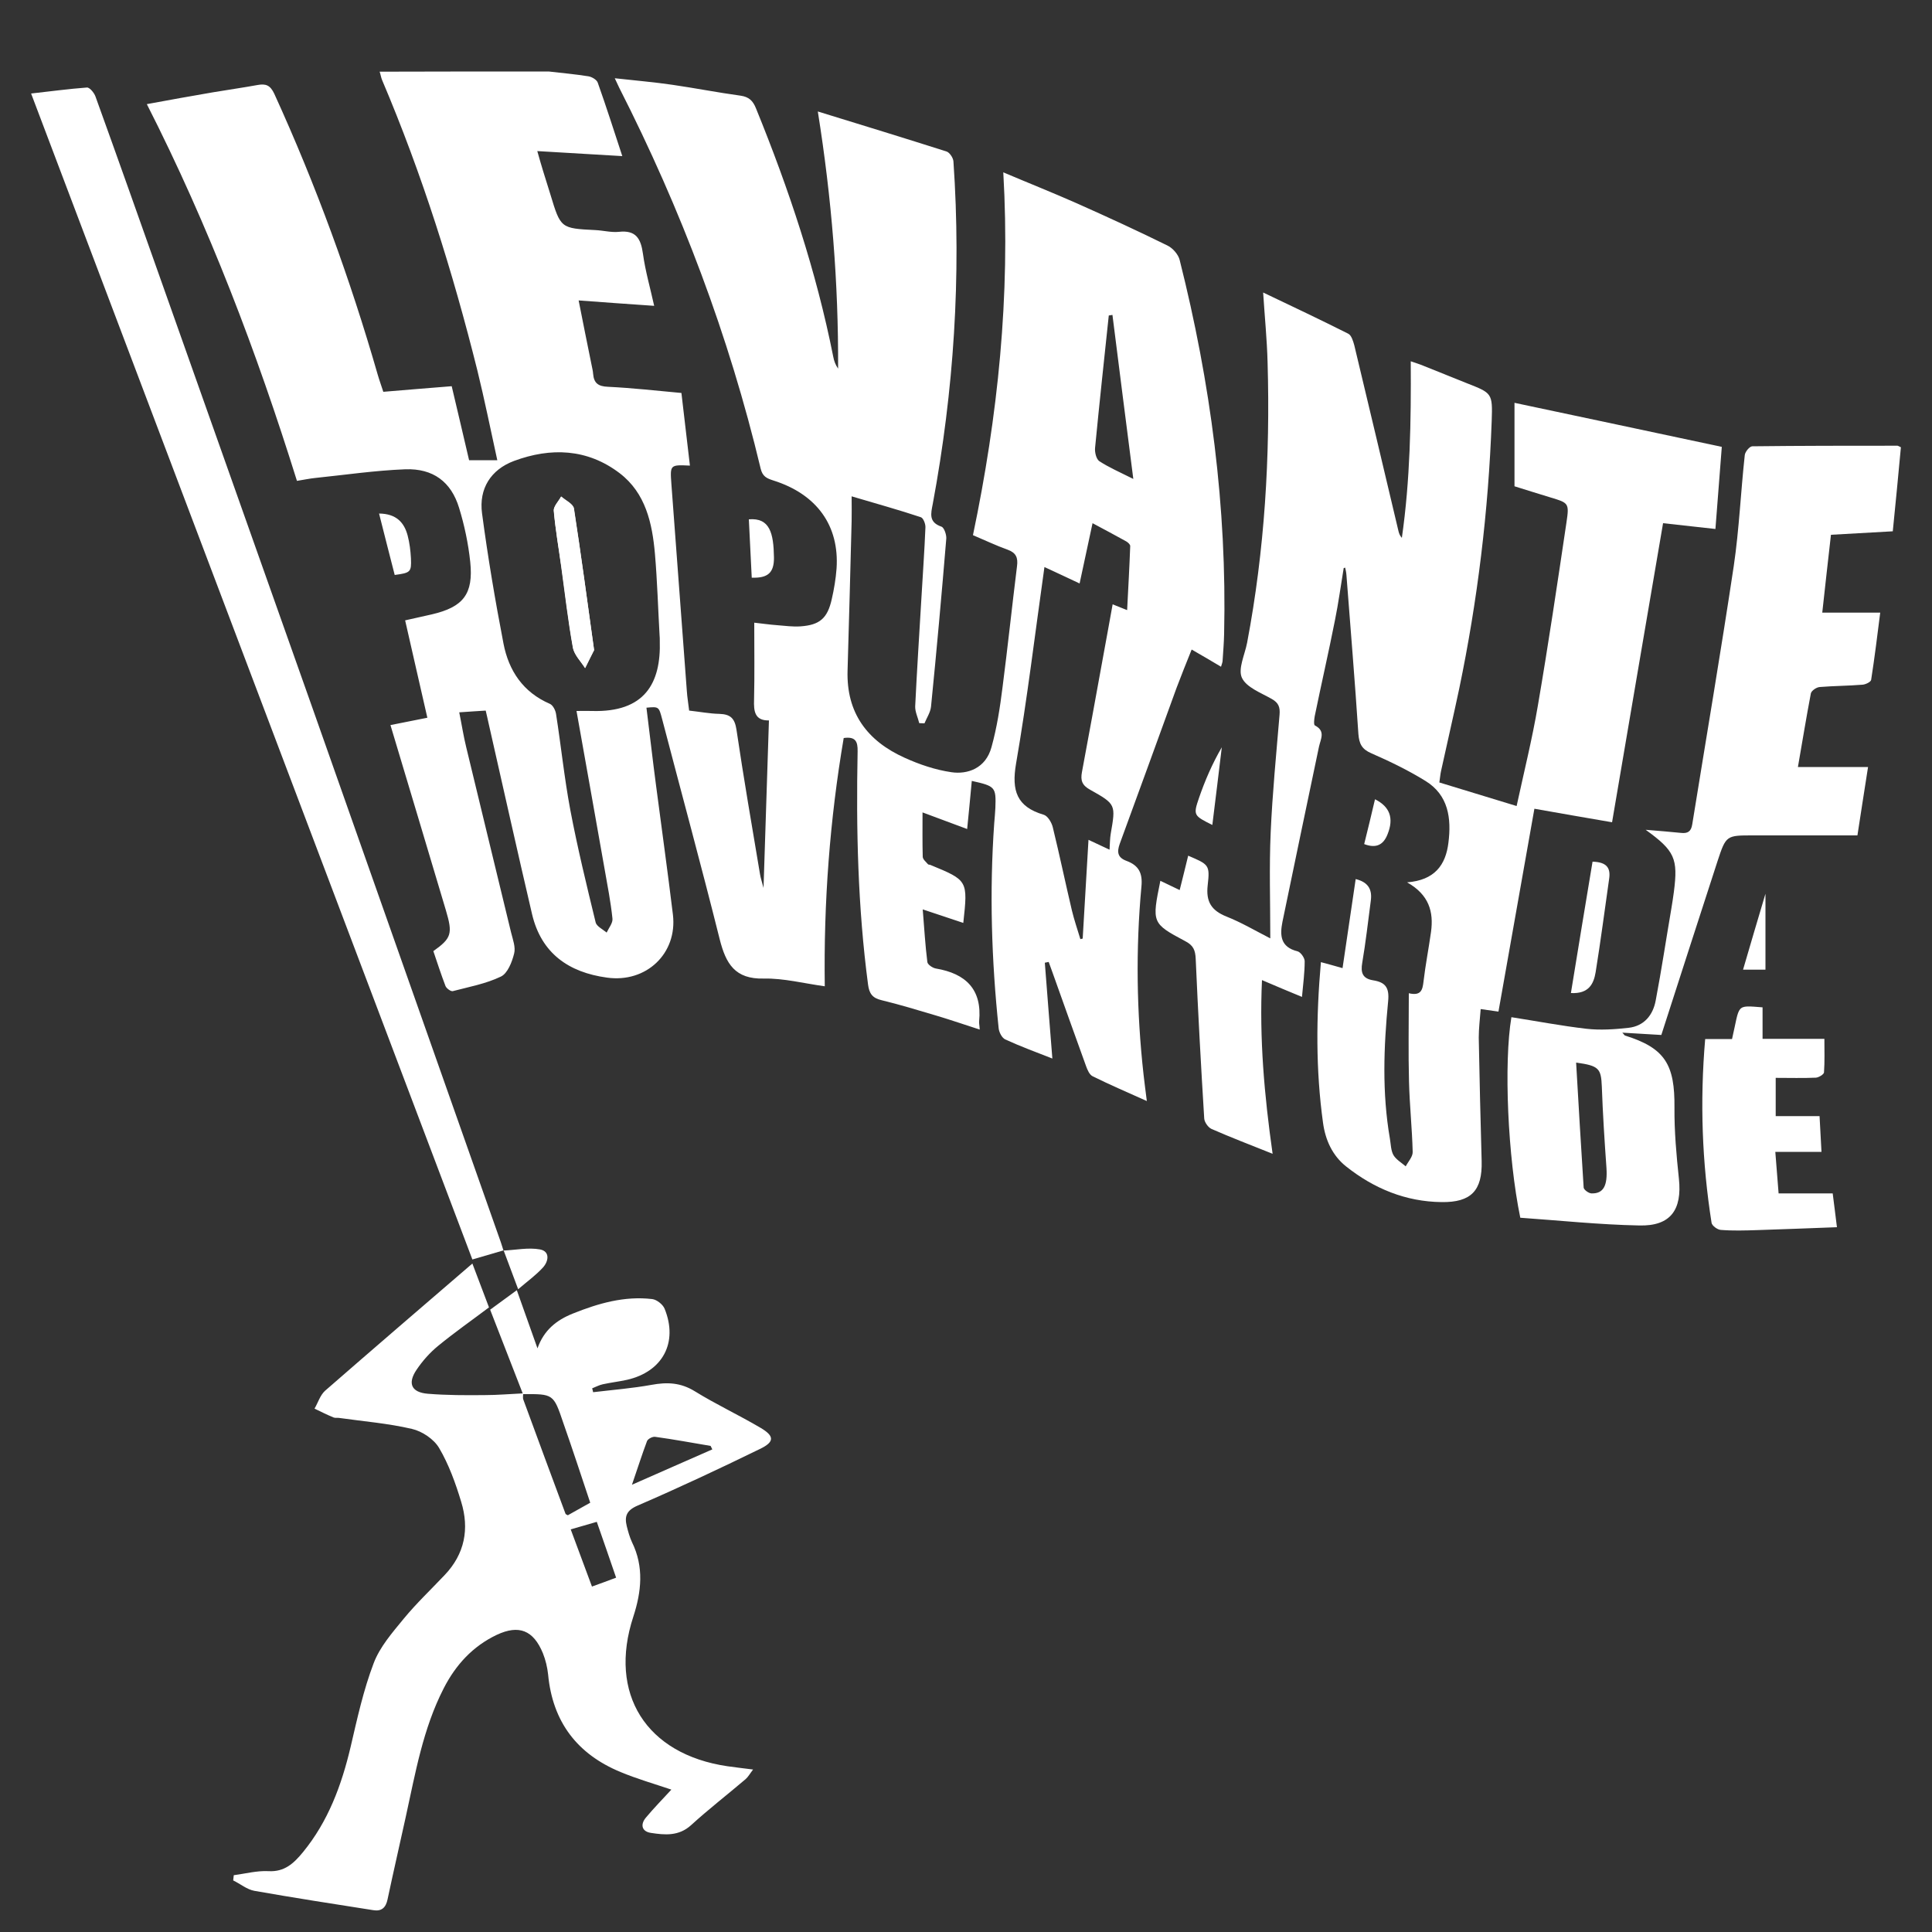 <?xml version="1.0" encoding="utf-8"?>
<!-- Generator: Adobe Illustrator 21.0.0, SVG Export Plug-In . SVG Version: 6.00 Build 0)  -->
<svg version="1.1" id="Camada_1" xmlns="http://www.w3.org/2000/svg" xmlns:xlink="http://www.w3.org/1999/xlink" x="0px" y="0px"
	 viewBox="0 0 1000 1000" style="enable-background:new 0 0 1000 1000;" xml:space="preserve">
<rect x="0" y="0" width="1000" height="1000" fill="#333333" stroke="none"/>
<style type="text/css">
	.st0{fill:#FFFFFF;}
</style>
<g>
	<path class="st0" d="M284,37c6.9,0.8,13.7,1.4,20.6,2.5c1.8,0.3,4.3,1.8,4.8,3.3c4.4,12.4,8.4,24.9,12.7,38
		c-14.9-0.9-28.8-1.7-44-2.6c1.2,4.1,2,7.2,3,10.3c1.2,4.1,2.6,8.1,3.8,12.2c5.3,17.5,5.3,17.5,23.4,18.4c4,0.2,8.1,1.3,12,0.9
		c8.9-1,11.4,3.5,12.5,11.4c1.2,8.8,3.7,17.4,5.8,26.9c-13.2-0.9-25.7-1.8-39.1-2.8c2.3,11.7,4.5,22.6,6.7,33.4
		c0.3,1.5,0.7,3.1,0.8,4.6c0.4,4.8,2.6,6.5,7.7,6.7c12.5,0.6,24.9,2,38,3.2c1.5,12.7,2.9,25.1,4.4,37.6c-10.3-0.5-10.3-0.4-9.6,9.4
		c2.7,35.7,5.3,71.5,8,107.2c0.2,3.3,0.8,6.6,1.2,10.2c5.5,0.6,10.6,1.6,15.7,1.7c5.7,0.2,7.9,2.3,8.8,8.2c3.7,25,8,49.9,12.2,74.9
		c0.3,1.9,1,3.8,1.8,7c1-29.8,1.9-58,2.8-86.7c-7.4,0.1-7.9-4.8-7.7-10.7c0.3-13,0.1-26,0.1-39.9c3.8,0.4,7.8,1,11.9,1.3
		c4,0.3,8.1,0.9,12.1,0.6c9.9-0.7,13.9-4.2,16.1-14c1.2-5.2,2.1-10.6,2.5-15.9c1.5-22.2-10.2-38.5-32.7-45.6c-3.4-1.1-5.6-2-6.6-6.2
		c-16.4-68.7-41.2-134.2-73.2-197.1c-0.6-1.2-1.1-2.4-2.3-4.9c10.7,1.2,20.4,2,29.9,3.4c11.7,1.7,23.4,4,35.1,5.6
		c4.4,0.6,6.5,2.6,8.1,6.6c17,41.7,31.2,84.3,40,128.6c0.4,2.1,1.1,4.1,2.5,6.1c0.2-44.2-3.3-88-10.5-133.1
		c23.1,7.1,44.9,13.8,66.6,20.7c1.6,0.5,3.5,3.3,3.6,5.2c4.1,59.5,0.2,118.6-10.7,177.2c-1,5.1-2.2,9.5,4.5,11.8
		c1.4,0.5,2.6,4.1,2.5,6.1c-2.4,29-5,58-7.9,87c-0.3,3-2.2,5.8-3.4,8.7c-0.9,0-1.8-0.1-2.7-0.1c-0.7-2.9-2.2-5.9-2.1-8.7
		c0.9-18.6,2.1-37.1,3.2-55.7c0.7-12.3,1.6-24.6,2.1-36.9c0.1-1.8-1.1-4.9-2.4-5.3c-11.4-3.8-23-7-35.8-10.8c0,5,0.1,8.9,0,12.8
		c-0.7,25.8-1.3,51.5-2.1,77.3c-0.7,22,10.2,36.5,29.5,45.2c7.7,3.5,16,6.3,24.3,7.5c8.2,1.2,17.7-1.9,20.7-13
		c2.8-10.1,4.4-20.5,5.7-30.9c2.7-20.9,4.9-41.8,7.5-62.7c0.6-4.5-0.5-7-4.9-8.6c-5.9-2.1-11.5-4.8-17.9-7.5
		c12.9-61.6,19.4-123.8,15.7-187.8c13.2,5.6,25.8,10.6,38.2,16.1c15.7,7,31.4,14.2,46.8,21.8c2.7,1.3,5.6,4.6,6.3,7.5
		c16,63.5,24.5,127.9,23,193.5c-0.1,4.7-0.5,9.4-0.8,14.1c-0.1,0.8-0.4,1.6-0.8,2.9c-5-3-9.8-5.8-15.2-8.9c-2.8,7-5.4,13.4-7.8,19.8
		c-9.8,26.9-19.5,53.8-29.4,80.7c-1.6,4.4-1.1,7.2,3.5,8.9c6.2,2.3,8.4,6.2,7.7,13.3c-3,32.4-2.5,64.9,1.1,97.3
		c0.5,4.2,1,8.4,1.7,13.7c-10-4.5-19.1-8.4-28-12.8c-1.7-0.8-2.8-3.4-3.5-5.4c-5.8-16-11.5-32-17.2-48c-0.7-1.9-1.4-3.9-2.1-5.8
		c-0.7,0.1-1.4,0.3-2,0.4c1.3,16.3,2.5,32.6,3.9,49.6c-8.4-3.3-16.6-6.3-24.4-9.9c-1.7-0.8-3.2-3.7-3.4-5.8
		c-3.7-35.3-4.8-70.6-2.3-106c0.2-2.7,0.5-5.4,0.6-8c0.4-10.8,0-11.3-12.2-14c-0.8,8.2-1.5,16.3-2.4,24.9
		c-7.8-2.9-14.8-5.5-23.1-8.6c0,8.3-0.1,15.6,0.1,22.9c0,1.4,1.7,2.7,2.7,3.9c0.2,0.3,0.8,0.2,1.3,0.4c19.4,8,19.4,8,17,30
		c-6.6-2.2-13.1-4.4-21-7c0.8,9.8,1.3,18.6,2.4,27.3c0.2,1.3,2.7,3,4.4,3.3c15.5,2.6,24,10.8,22.4,27.3c-0.1,1.1,0.2,2.2,0.3,4.3
		c-7.8-2.5-15-5-22.4-7.2c-9.4-2.8-18.9-5.7-28.4-8c-4.7-1.1-6.4-3.4-7-8.1c-5.3-40.1-6.2-80.4-5.4-120.7c0.1-5-1-7.8-7.2-6.9
		c-7.2,42.3-10.4,85-9.8,128.5c-10.9-1.5-21.2-4.2-31.5-4c-15,0.4-19.7-7.7-22.9-20.4c-9.5-38-19.8-75.7-29.7-113.6
		c-1.8-6.8-1.7-6.8-8.2-6.2c1.7,13.5,3.2,27,5,40.5c2.9,22.2,6,44.4,8.7,66.6c2.4,20.1-13.8,35.5-34.2,32.6
		c-19.7-2.7-33.9-12.5-38.7-32.8c-7.7-32.9-15-65.8-22.5-98.8c-0.4-2-0.9-3.9-1.5-6.6c-4.3,0.3-8.5,0.5-13.7,0.9
		c1.3,6.4,2.2,12.3,3.6,18c7.7,32,15.5,63.9,23.2,95.8c0.9,3.7,2.5,7.8,1.6,11.1c-1.1,4.4-3.4,10.3-6.9,11.9
		c-7.7,3.7-16.4,5.3-24.8,7.5c-1,0.3-3.3-1.4-3.8-2.6c-2.3-6-4.3-12.2-6.3-18.1c9.4-6.7,10.1-9,6.5-21.1
		c-9.5-31.7-18.9-63.4-28.7-95.9c6.9-1.4,12.6-2.5,19.1-3.8c-3.9-16.9-7.6-33.4-11.5-50.4c4.8-1.1,9.3-2.1,13.8-3.1
		c16.3-3.8,21.6-10.5,19.9-27.1c-1-9.5-3-19-5.8-28.1c-4.1-13.4-13.4-20.4-27.8-19.9c-15.6,0.6-31.2,2.9-46.7,4.5
		c-2.9,0.3-5.7,0.9-9.4,1.5C132.9,182.3,108.2,117.2,76,53.9c11.9-2.2,23-4.2,34.1-6.1c7.7-1.3,15.5-2.4,23.2-3.8
		c4.3-0.8,6.6,0.1,8.7,4.6c21.5,47.1,39.2,95.6,53.5,145.3c0.8,2.8,1.8,5.5,2.9,8.9c11.6-1,23.1-1.9,35.4-2.9c3,12.8,6,25.3,9,38.3
		c4.5,0,9,0,14.6,0c-3.5-16-6.6-31.3-10.3-46.4c-12.8-51.3-28.6-101.6-49.3-150.3c-0.6-1.4-0.8-3-1.3-4.4C225.7,37,254.8,37,284,37z
		 M298.4,368c3.6,0,5.8-0.1,8,0c27.2,0.8,35.8-14.2,35.1-36.4c0-0.9,0-1.8-0.1-2.7c-0.8-14.1-1.2-28.2-2.4-42.2
		c-1.4-15.9-4.8-31.5-18.3-41.8c-16.7-12.7-35.6-13.4-54.7-6.3c-12,4.5-18.2,14.4-16.5,27.1c3,22.6,6.8,45.1,11.1,67.4
		c2.7,14,10.1,25.2,24,31.2c1.6,0.7,2.9,3.3,3.2,5.2c2.6,16.6,4.3,33.3,7.4,49.8c3.7,19.5,8.4,38.8,13.1,58.1
		c0.5,2.1,3.7,3.6,5.7,5.3c1.1-2.4,3.3-5,3-7.3c-0.9-8.7-2.6-17.2-4.1-25.8C308.1,422.7,303.4,395.8,298.4,368z M574.3,439.8
		c0.2-3.3,0.2-5.8,0.6-8.2c2.6-15.1,2.8-15.3-10.6-22.8c-4.2-2.3-5.1-4.8-4.3-9.1c3.7-19.8,7.3-39.6,10.9-59.4
		c1.7-9.1,3.3-18.2,5-27.5c2.6,1,4.4,1.8,7.5,3c0.6-11.6,1.2-22.4,1.6-33.2c0-0.8-1.2-1.9-2.1-2.4c-5.6-3.1-11.2-6.1-17.4-9.4
		c-2.3,10.9-4.5,20.8-6.7,31.2c-6.4-3-12.1-5.7-18.2-8.5c-4.9,34.6-8.9,68.3-14.7,101.8c-2.4,14,0.4,22.3,14.3,26.4
		c2.1,0.6,4.1,4,4.7,6.4c3.5,14.3,6.5,28.7,9.9,43.1c1.2,5,2.9,9.9,4.4,14.9c0.4-0.1,0.8-0.2,1.2-0.3c1-16.8,2-33.5,3-51.1
		C567.5,436.6,570.5,438,574.3,439.8z M575.8,163c-0.6,0.1-1.3,0.2-1.9,0.3c-2.4,22.8-4.9,45.7-7.1,68.6c-0.2,2.2,0.6,5.7,2.2,6.8
		c4.9,3.2,10.4,5.6,17.6,9.2C582.8,218.4,579.3,190.7,575.8,163z"/>
	<path class="st0" d="M695.5,294c-1.5,9-2.7,18-4.5,26.9c-3.3,16.7-7.1,33.2-10.5,49.8c-0.3,1.6-0.6,4.5,0.1,4.8
		c5.6,2.9,3,6.9,2.1,11c-6.4,30.2-12.6,60.4-18.9,90.6c-1.4,7-1.1,13.1,7.8,15.3c1.6,0.4,3.7,3.4,3.7,5.1c0,6-0.8,11.9-1.4,18.5
		c-7-2.9-13.5-5.6-20.7-8.7c-1.4,30.3,1.2,59.6,5.5,89.9c-11.5-4.6-21.7-8.5-31.7-12.9c-1.7-0.8-3.6-3.5-3.7-5.4
		c-1.7-27.5-3.2-55-4.4-82.5c-0.2-4.6-1.2-7.1-5.5-9.3c-17.3-9.2-17.2-9.5-12.8-31.2c3.2,1.5,6.4,3.1,10,4.8
		c1.5-6.1,3-11.9,4.4-17.8c10.7,4.6,11.3,4.7,10.1,15.3c-1,8.6,2,13.1,9.7,16.2c7.6,3,14.7,7.2,22.7,11.3c0-19.1-0.6-37,0.2-54.8
		c0.9-20.4,2.9-40.7,4.6-61c0.3-3.9-0.5-6.1-4-8.1c-5.6-3.2-13.2-6-15.5-11c-2.1-4.6,1.5-11.9,2.7-18.1c9.1-48,12-96.4,10.6-145.1
		c-0.3-11.8-1.5-23.6-2.3-36.2c15.1,7.2,29.7,14.1,44,21.3c1.7,0.8,2.6,3.9,3.2,6.1c7.7,32,15.2,63.9,22.8,95.9
		c0.3,1.3,0.7,2.5,1.8,3.7c4.3-30,4.8-60.1,4.6-91.4c2.6,0.9,4.6,1.5,6.5,2.3c7.5,3,14.9,6,22.4,9c13.2,5.2,13.5,5.1,13,19.6
		c-1.7,46.6-7.3,92.8-16.8,138.5c-3,14.2-6.3,28.4-9.4,42.6c-0.4,1.7-0.5,3.5-0.9,6c13.2,4,26.1,8,40,12.2c3.9-18,8.1-34.9,11-52
		c5.4-31.5,10.1-63.2,14.8-94.8c1.5-10,1.1-10.1-8.2-12.9c-6.4-2-12.8-3.9-18.7-5.8c0-14.9,0-29.3,0-43.2
		c36,7.6,71.1,15.1,107.3,22.8c-1,12.8-2.1,27.2-3.3,42.5c-9.7-1.1-18.9-2.1-27.1-3c-8.9,51.9-17.6,103.2-26.4,154.8
		c-13.9-2.4-26.2-4.5-40.2-7c-6.2,34.9-12.3,69.6-18.6,105c-2-0.3-5.2-0.7-9.2-1.3c-0.4,5.2-1,10-1,14.8c0.4,21.3,0.9,42.6,1.5,63.9
		c0.4,15.2-5.4,21.4-20.7,21.2c-18.6-0.2-35-7-49.4-18.4c-7.2-5.7-10.8-13.8-12-22.6c-3.8-27.4-3.6-54.9-1.1-83.2
		c3.8,1,7.3,2,11.2,3.1c2.3-15.6,4.5-30.7,6.8-46.1c6.9,1.7,8.6,5.8,7.8,11.4c-1.4,10.6-2.6,21.3-4.4,31.9c-0.9,5.1,0.1,8.2,5.6,9.1
		c6.3,1,8.5,3.7,7.8,10.8c-2.3,23.7-3.2,47.4,0.9,71.1c0.5,2.9,0.5,6.1,1.8,8.5c1.4,2.4,4.2,4,6.4,5.9c1.3-2.5,3.7-5,3.6-7.5
		c-0.3-12.1-1.6-24.2-1.9-36.3c-0.4-15-0.1-29.9-0.1-45.8c6.4,1.5,7.1-1.8,7.6-6c1-8.6,2.7-17.2,3.9-25.8c1.4-10.3-1-19.2-12.4-25.6
		c14.3-1.1,20-9,21.4-20.5c1.6-12.7,0-24.7-11.9-32c-8.9-5.5-18.4-10.1-28-14.3c-4.9-2.1-6.3-4.9-6.7-10
		c-1.8-27.5-4.1-54.9-6.2-82.4c-0.1-1.3-0.4-2.6-0.7-3.9C696.3,293.9,695.9,294,695.5,294z"/>
	<path class="st0" d="M270.7,721.6c-5.6-14.4-11.2-28.8-17-43.7c4.5-3.3,8.8-6.4,13.8-10.1c3.7,10.4,7.2,20.3,10.7,30.1
		c3.3-9.4,9.8-14.6,18.3-18c13.2-5.3,26.7-9.2,41.1-7.5c2.4,0.3,5.5,2.8,6.4,5c7.1,17.5-1,32.6-19.5,36.8c-4.1,0.9-8.4,1.4-12.5,2.3
		c-1.9,0.4-3.7,1.4-5.5,2.1c0.2,0.7,0.4,1.4,0.5,2c10.1-1.2,20.2-2,30.2-3.8c8.1-1.5,15.1-1.2,22.4,3.3c11,6.8,22.8,12.3,34,18.9
		c7.3,4.3,7.4,7.3-0.3,11c-20.9,10.2-42,20.1-63.3,29.3c-5.8,2.5-6.8,5.6-5.6,10.6c0.7,2.8,1.5,5.7,2.7,8.3
		c6.3,12.8,4.9,25.7,0.7,38.6c-13.1,39.9,6.6,71.2,48.7,77.4c4,0.6,8,1,13.3,1.7c-1.7,2.2-2.6,3.9-3.9,5c-9.4,8-19.1,15.5-28.2,23.8
		c-6.4,5.8-13.6,5.1-20.8,4c-4.7-0.7-5.6-4.3-2.6-7.9c4.1-4.9,8.6-9.5,13.2-14.5c-9.2-3.1-17.9-5.6-26.3-9.1
		c-22.5-9.3-35.2-26-37.5-50.5c-0.4-3.7-1.3-7.5-2.7-11c-4.9-11.9-12.4-14.9-23.9-9.5c-12.4,5.9-21.2,15.5-27.4,27.6
		c-10.8,21-14.7,44-19.7,66.7c-3.1,14.2-6.4,28.4-9.4,42.6c-0.9,4.4-3.2,6.3-7.4,5.6c-20.5-3.2-41-6.4-61.5-10
		c-3.9-0.7-7.3-3.6-11-5.4c0.1-0.9,0.2-1.8,0.3-2.7c6-0.8,12-2.4,17.9-2.1c8.4,0.5,13.2-4.1,17.9-9.8c13.1-16,20-34.7,24.7-54.6
		c3.4-14.6,6.6-29.3,11.9-43.2c3.2-8.5,9.7-15.9,15.6-23.1c6.5-7.9,14-15,21.1-22.5c10.5-11,12.9-24,8.6-38
		c-2.9-9.6-6.4-19.3-11.4-27.8c-2.7-4.6-8.8-8.7-14.1-9.9c-12.4-2.9-25.1-3.9-37.8-5.7c-0.9-0.1-1.9,0.1-2.7-0.2
		c-3.4-1.4-6.6-3-9.9-4.6c1.8-3.1,2.9-6.9,5.4-9.2c25.1-21.9,50.4-43.6,76.3-65.9c3.1,8.1,5.8,15.3,8.6,22.7
		c-8.9,6.7-17.9,13-26.3,19.9c-4.3,3.5-8.1,7.8-11.2,12.4c-4.8,7.1-2.6,11.7,5.8,12.4c9.8,0.8,19.7,0.8,29.5,0.7
		c6.6,0,13.3-0.6,19.9-0.9c0,1.1-0.3,2.3,0.1,3.3c7.2,19.7,14.5,39.3,21.8,59c0.1,0.3,0.7,0.5,1.2,0.8c3.8-2.1,7.6-4.3,11.6-6.5
		c-4.7-14.1-9.2-27.8-14-41.5C286.5,721.5,286.4,721.5,270.7,721.6z M368.7,750.2c-0.3-0.6-0.6-1.2-0.9-1.8
		c-9.6-1.6-19.1-3.4-28.7-4.7c-1.3-0.2-3.7,1-4.2,2.2c-2.6,6.9-4.8,13.9-7.8,22.6C342.4,761.7,355.6,756,368.7,750.2z M318.9,816.6
		c-3.4-9.9-6.6-19.2-10-28.9c-4.6,1.3-8.5,2.5-13.5,3.9c3.7,10,7.3,19.6,11,29.6C310.9,819.6,314.6,818.2,318.9,816.6z"/>
	<path class="st0" d="M859.9,535.7c-6.3-0.4-12.9-0.8-20.2-1.2c0.9,0.9,1.1,1.4,1.4,1.5c20.9,6.5,25.8,15.2,25.6,37.3
		c-0.1,12.3,1,24.6,2.3,36.8c1.7,16.1-4.3,24.6-20.5,24.2c-20.7-0.4-41.4-2.6-61.6-4c-6.5-31.4-8.6-80.1-4.6-103.8
		c12.9,2,25.9,4.5,38.9,6c7.1,0.8,14.5,0.3,21.7-0.5c8.1-0.9,12.7-6.6,14.1-14.2c3-15.8,5.4-31.8,8.1-47.6c0.5-2.9,0.9-5.7,1.3-8.6
		c2.2-17.2,0.5-21.2-14.6-32.1c7,0.6,12.6,1,18.2,1.6c3.6,0.4,5.3-0.7,5.9-4.4c7.2-44.6,14.8-89.2,21.5-133.8
		c2.8-19,3.6-38.3,5.7-57.4c0.2-1.7,2.5-4.5,3.9-4.5c25.1-0.3,50.2-0.3,75.2-0.3c0.2,0,0.4,0.2,1.7,0.8c-1.3,14.1-2.7,28.6-4.2,43.5
		c-10.8,0.6-21,1.2-32,1.8c-1.5,13.2-3,26.5-4.5,40.3c10.1,0,19.7,0,30,0c-1.5,11.8-2.9,23.3-4.7,34.8c-0.2,1.1-2.9,2.4-4.5,2.5
		c-7.4,0.6-14.8,0.6-22.1,1.2c-1.7,0.1-4.3,1.9-4.6,3.3c-2.4,12.5-4.4,25-6.7,38.1c12.2,0,23.8,0,36.3,0
		c-1.8,11.7-3.6,22.8-5.5,35.4c-18.1,0-36,0-53.9,0c-13.9,0-14.1-0.1-18.5,13.3C879.3,475.5,869.7,505.3,859.9,535.7z M815.8,550
		c1.3,22.1,2.5,43.4,3.9,64.7c0.1,1.1,2.5,2.9,4,3c6.3,0.2,8.4-4,7.8-13.2c-1-14-1.9-28-2.4-42.1C828.7,553.1,827.7,551.6,815.8,550
		z"/>
	<path class="st0" d="M260.6,647.2c-5.1,1.5-10.3,3-16.1,4.7C168.7,451.6,92.5,250.3,16.1,48.4c10-1.1,19.4-2.4,28.9-3.1
		c1.4-0.1,3.7,2.7,4.4,4.6c11.7,32.4,23.2,64.9,34.7,97.4c26,73.4,52,146.8,78,220.2c32.4,91.8,64.7,183.6,97.1,275.4
		c0.5,1.4,0.9,2.9,1.4,4.4L260.6,647.2z"/>
	<path class="st0" d="M882.6,537.8c5.2,0,9.6,0,13.9,0c4.2-18.1,1.6-17.5,15.8-16.4c0,2.5,0,5.1,0,7.7c0,2.7,0,5.3,0,8.6
		c10.7,0,21.1,0,32,0c0,6,0.2,11.7-0.2,17.4c-0.1,1-2.7,2.6-4.2,2.7c-6.7,0.3-13.4,0.1-20.8,0.1c0,7.2,0,13.3,0,19.8
		c7.2,0,14.5,0,22.7,0c0.3,6.1,0.6,11.7,1,18.5c-8,0-15.5,0-23.9,0c0.6,7.7,1.1,14.3,1.7,21.5c9.3,0,18.3,0,28,0
		c0.8,5.9,1.4,11.4,2.2,17.5c-14.2,0.5-27.8,1.1-41.3,1.5c-6.3,0.2-12.6,0.4-18.8-0.1c-1.8-0.1-4.6-2.2-4.8-3.7
		C881,601.8,879.8,570.4,882.6,537.8z"/>
	<path class="st0" d="M824.3,446c7.4,0.2,9.4,3.3,8.6,8.8c-2.3,16.1-4.4,32.3-7,48.4c-1,6-3.5,11.3-12.8,10.8
		C816.8,491.2,820.5,468.8,824.3,446z"/>
	<path class="st0" d="M196.2,265.8c8.9,0.1,13,4.6,14.8,11.4c1,3.8,1.5,7.9,1.7,11.8c0.3,7.1-0.2,7.5-8.4,8.6
		C201.7,287.4,199,277,196.2,265.8z"/>
	<path class="st0" d="M389.1,299c-0.5-10.4-1-20.3-1.5-30.2c10.9-0.9,12.8,7.2,13,19.7C400.7,296.5,397.4,299.3,389.1,299z"/>
	<path class="st0" d="M260.5,647.3c6.4-0.3,13-1.7,19-0.6c5.3,1,4.5,6.2,1.4,9.5c-3.6,3.9-7.9,7-12.7,11.1
		c-2.7-7.3-5.2-13.8-7.6-20.3C260.6,647.2,260.5,647.3,260.5,647.3z"/>
	<path class="st0" d="M627.5,427c-9.6-4.8-10-5-6.9-14c3.1-9,6.9-17.8,11.8-26.2C630.8,400.1,629.2,413.4,627.5,427z"/>
	<path class="st0" d="M913.8,462.6c0,13.9,0,26.3,0,39.3c-4.1,0-7.3,0-11.6,0C906,488.9,909.7,476.3,913.8,462.6z"/>
	<path class="st0" d="M711.7,413.7c7.8,3.9,9.8,9.9,6.5,18.1c-2.1,5.4-5.8,7.5-12.1,5.1C708,429.3,709.8,421.8,711.7,413.7z"/>
	<path class="st0" d="M307.5,336.5c-3.6-26.1-6.8-49.7-10.5-73.3c-0.4-2.3-4.3-4.1-6.6-6.2c-1.3,2.5-4,5.1-3.8,7.4
		c0.9,9.7,2.6,19.4,3.9,29.1c1.9,13.9,3.5,27.9,6,41.7c0.7,3.8,4.1,7.1,6.3,10.6C304.7,342.1,306.5,338.5,307.5,336.5z"/>
	<path class="st0" d="M307.5,336.5c-1,1.9-2.8,5.6-4.6,9.3c-2.2-3.5-5.6-6.8-6.3-10.6c-2.5-13.8-4-27.8-6-41.7
		c-1.4-9.7-3.1-19.3-3.9-29.1c-0.2-2.3,2.4-4.9,3.8-7.4c2.3,2,6.2,3.8,6.6,6.2C300.7,286.8,303.9,310.5,307.5,336.5z"/>
</g>
</svg>
